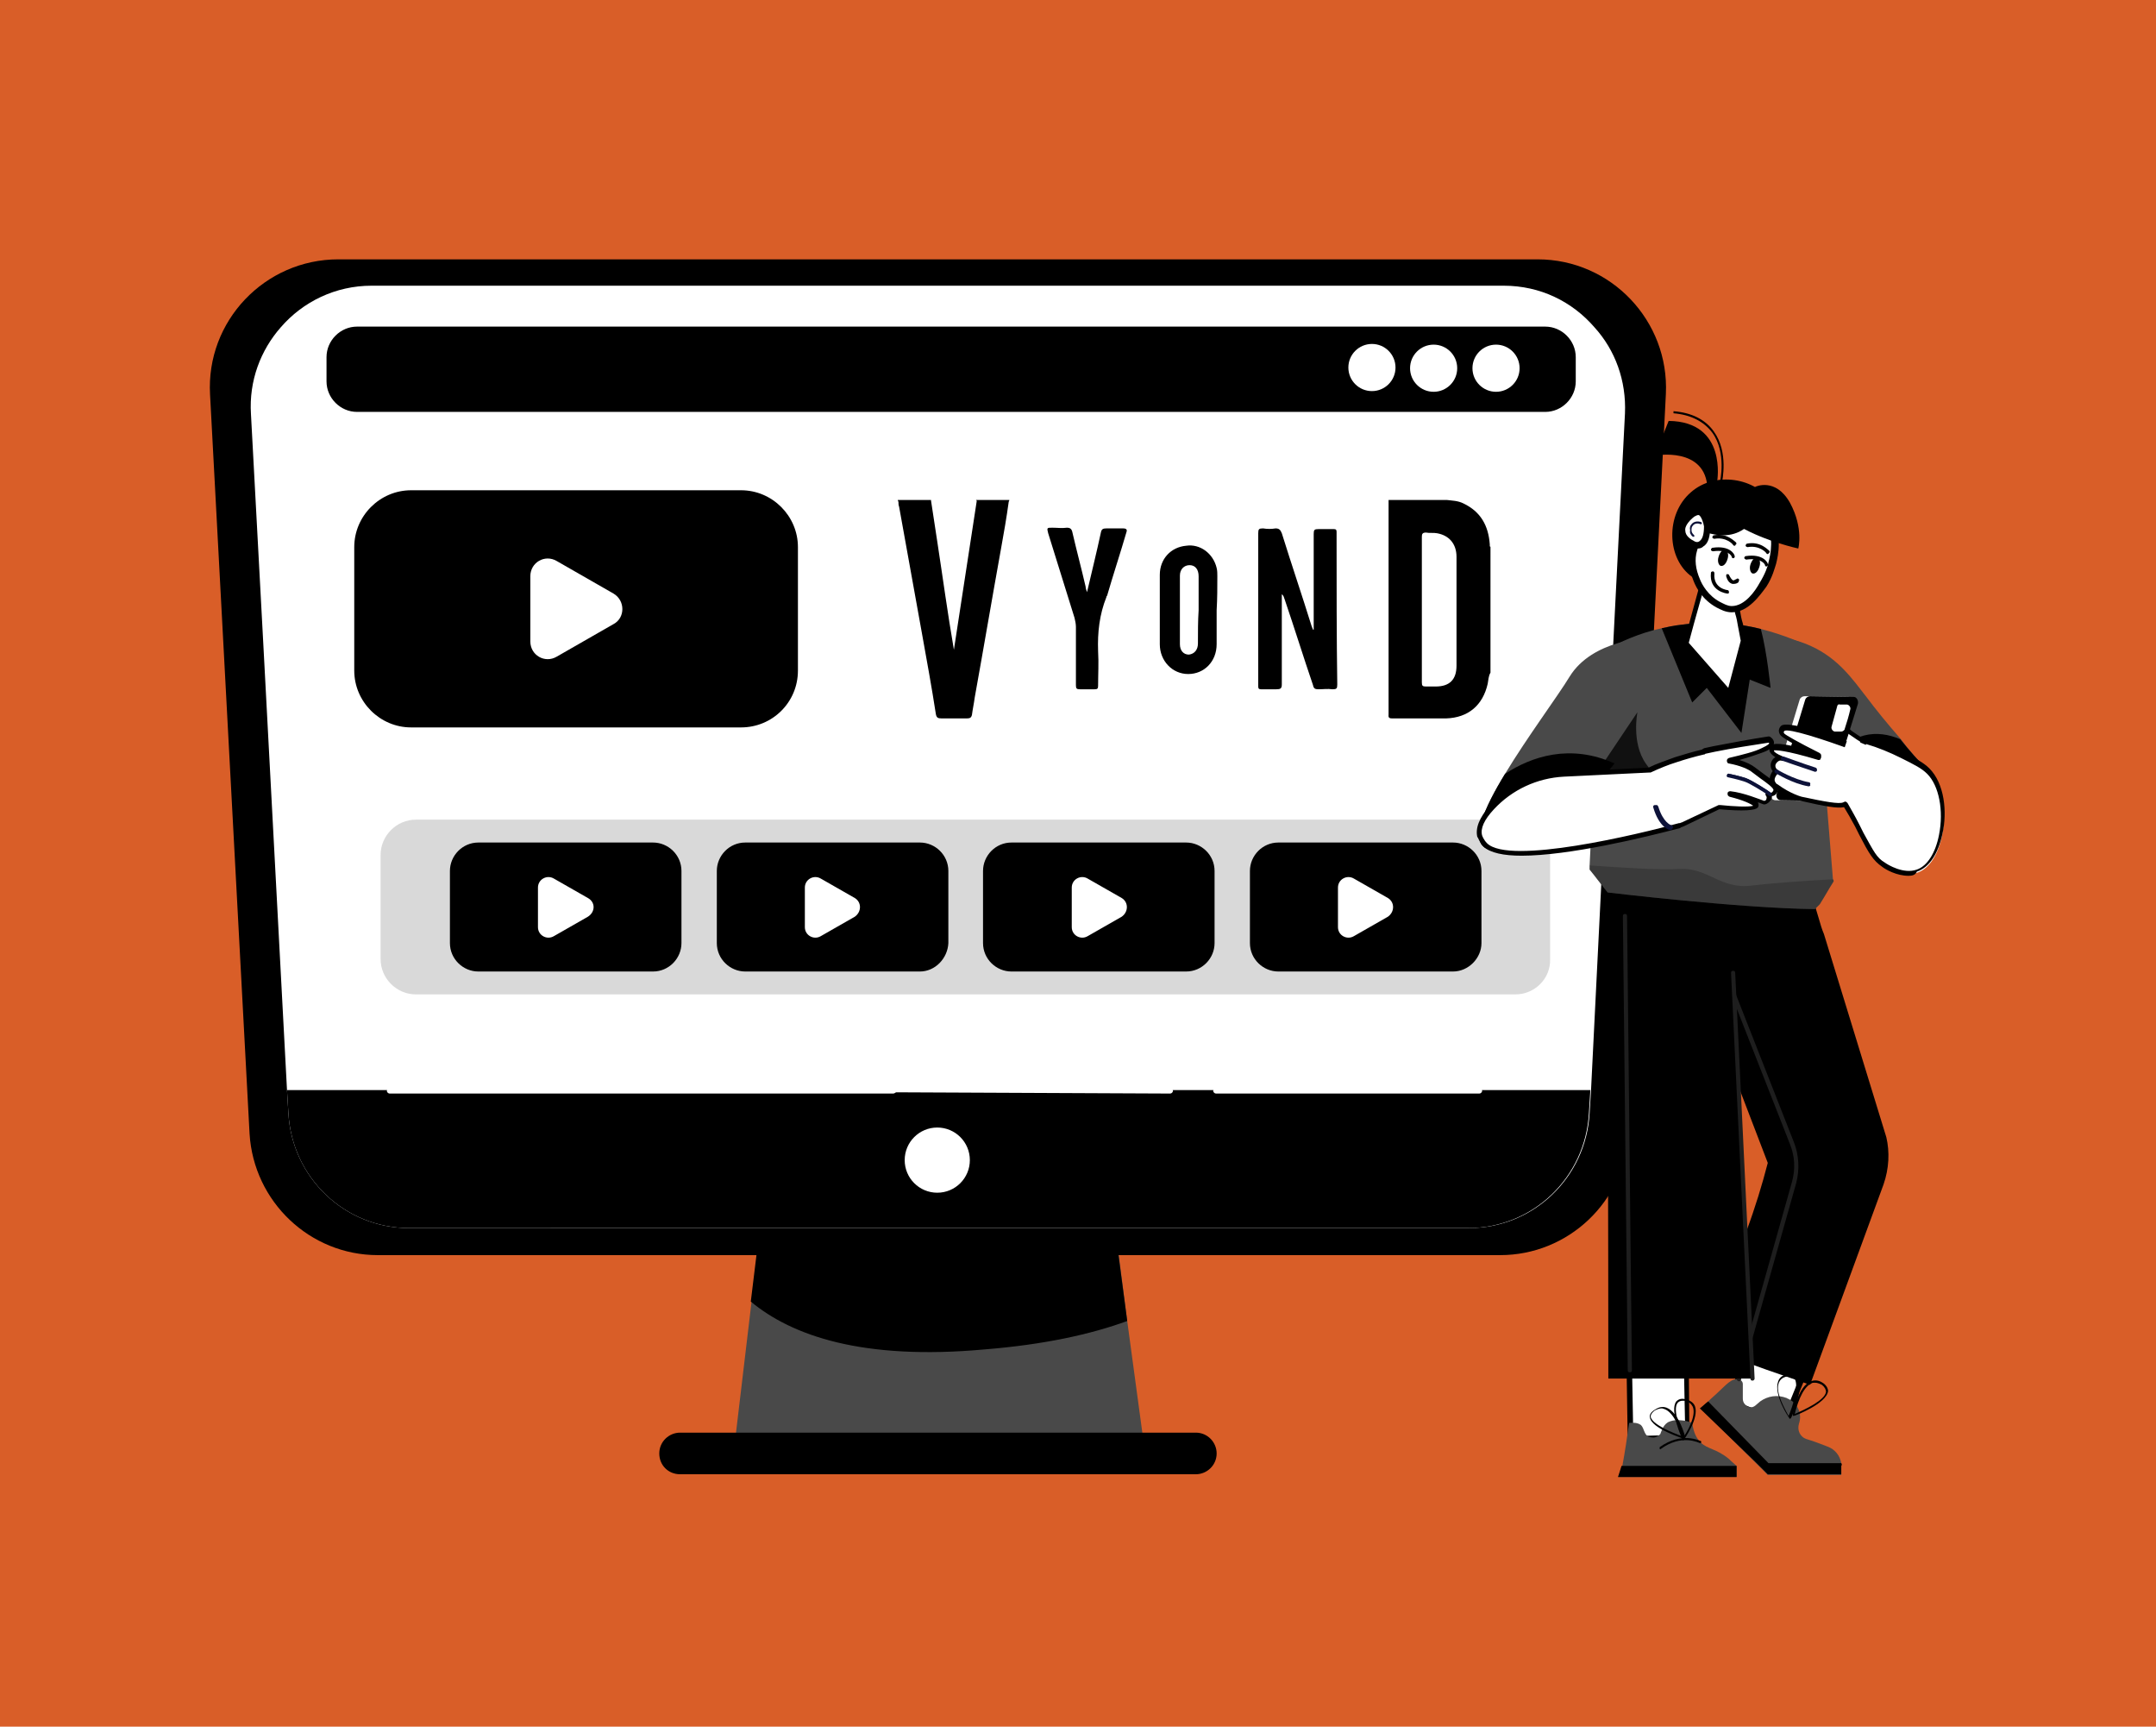 <?xml version="1.0" encoding="utf-8"?>
<!-- Generator: Adobe Illustrator 24.3.0, SVG Export Plug-In . SVG Version: 6.00 Build 0)  -->
<svg version="1.1" id="Layer_1" xmlns="http://www.w3.org/2000/svg" xmlns:xlink="http://www.w3.org/1999/xlink" x="0px" y="0px"
	 viewBox="0 0 311 249" style="enable-background:new 0 0 311 249;" xml:space="preserve">
<style type="text/css">
	.st0{fill:#D95E28;}
	.st1{fill:#494949;}
	.st2{fill:#FFFFFF;}
	.st3{opacity:0.21;}
	.st4{fill:#1E1E1E;}
	.st5{fill:#111111;}
	.st6{fill:#0D1239;}
	.st7{opacity:0.26;}
</style>
<rect x="-7.2" y="-12.9" class="st0" width="325.4" height="281.8"/>
<g>
	<g>
		<polygon class="st1" points="165.2,209.7 105.8,209.7 108.4,187.8 110.4,171.4 111.1,165.6 159.4,165.6 160,170.3 162.6,190.5 		
			"/>
	</g>
	<g>
		<path d="M162.6,190.5c-5.2,1.9-11.9,3.4-20.6,4.1c-17.6,1.6-27.8-2-33.7-6.9l2-16.4l49.6-1.1L162.6,190.5z"/>
	</g>
	<g>
		<path d="M98.1,212.6h74.4c1.6,0,3-1.3,3-3l0,0c0-1.6-1.3-3-3-3H98.1c-1.6,0-3,1.3-3,3l0,0C95.1,211.3,96.4,212.6,98.1,212.6z"/>
	</g>
	<g>
		<path d="M216.4,181H54.5c-9.8,0-17.9-7.7-18.5-17.5L30.3,56.9c-0.6-10.6,7.9-19.5,18.5-19.5h173c10.6,0,19,8.9,18.5,19.4
			l-5.4,106.6C234.4,173.3,226.2,181,216.4,181z"/>
	</g>
	<g>
		<path class="st2" d="M234.4,59.6L232.7,93l-3.2,64.3l-0.2,3.2c-0.5,9.3-8.1,16.6-17.4,16.6H59c-9.3,0-16.9-7.3-17.4-16.6l-0.2-3.3
			L38,93.2l-1.8-33.5c-0.3-4.8,1.4-9.2,4.3-12.5c3.2-3.7,7.9-6,13.1-6h163.3c5.3,0,9.9,2.3,13.1,6C233,50.5,234.6,54.9,234.4,59.6z"
			/>
	</g>
	<g>
		<path d="M229.4,157.3l-0.2,3.2c-0.5,9.3-8.1,16.6-17.4,16.6H59c-9.3,0-16.9-7.3-17.4-16.6l-0.2-3.3H154H229.4z"/>
	</g>
	<g>
		<path class="st2" d="M128.8,157.7H56.2c-0.2,0-0.4-0.2-0.4-0.4c0-0.2,0.2-0.4,0.4-0.4h72.7c0.2,0,0.4,0.2,0.4,0.4
			C129.3,157.5,129.1,157.7,128.8,157.7z"/>
	</g>
	<g>
		<path class="st2" d="M213.4,157.7h-38c-0.2,0-0.4-0.2-0.4-0.4c0-0.2,0.2-0.4,0.4-0.4h38c0.2,0,0.4,0.2,0.4,0.4
			C213.8,157.5,213.6,157.7,213.4,157.7z"/>
	</g>
	<g>
		<path class="st2" d="M168.8,157.7C168.8,157.7,168.8,157.7,168.8,157.7l-44-0.2c-0.2,0-0.4-0.2-0.4-0.4c0-0.2,0.2-0.4,0.4-0.4
			c0,0,0,0,0,0l44,0.2c0.2,0,0.4,0.2,0.4,0.4C169.2,157.5,169,157.7,168.8,157.7z"/>
	</g>
	<g>
		<circle class="st2" cx="135.2" cy="167.3" r="4.7"/>
	</g>
	<g>
		<path d="M106.9,104.9H59.3c-4.5,0-8.2-3.7-8.2-8.2V78.9c0-4.5,3.7-8.2,8.2-8.2h47.6c4.5,0,8.2,3.7,8.2,8.2v17.8
			C115.1,101.3,111.4,104.9,106.9,104.9z"/>
	</g>
	<g>
		<path class="st2" d="M88.5,85.6l-8.2-4.7c-1.7-1-3.8,0.2-3.8,2.2v9.4c0,2,2.1,3.2,3.8,2.2l8.2-4.7C90.2,89.1,90.2,86.6,88.5,85.6z
			"/>
	</g>
	<g class="st3">
		<path class="st1" d="M218.6,143.4H60c-2.8,0-5.1-2.3-5.1-5.1v-15c0-2.8,2.3-5.1,5.1-5.1h158.5c2.8,0,5.1,2.3,5.1,5.1v15
			C223.7,141.1,221.4,143.4,218.6,143.4z"/>
	</g>
	<g>
		<path d="M94.2,140.1H69c-2.2,0-4.1-1.8-4.1-4.1v-10.4c0-2.2,1.8-4.1,4.1-4.1h25.2c2.2,0,4.1,1.8,4.1,4.1V136
			C98.3,138.2,96.5,140.1,94.2,140.1z"/>
	</g>
	<g>
		<path class="st2" d="M84.8,129.5l-4.9-2.8c-1-0.6-2.3,0.1-2.3,1.3v5.7c0,1.2,1.3,1.9,2.3,1.3l4.9-2.8
			C85.9,131.5,85.9,130.1,84.8,129.5z"/>
	</g>
	<g>
		<path d="M132.7,140.1h-25.2c-2.2,0-4.1-1.8-4.1-4.1v-10.4c0-2.2,1.8-4.1,4.1-4.1h25.2c2.2,0,4.1,1.8,4.1,4.1V136
			C136.7,138.2,134.9,140.1,132.7,140.1z"/>
	</g>
	<g>
		<path class="st2" d="M123.3,129.5l-4.9-2.8c-1-0.6-2.3,0.1-2.3,1.3v5.7c0,1.2,1.3,1.9,2.3,1.3l4.9-2.8
			C124.3,131.5,124.3,130.1,123.3,129.5z"/>
	</g>
	<g>
		<path d="M171.1,140.1h-25.2c-2.2,0-4.1-1.8-4.1-4.1v-10.4c0-2.2,1.8-4.1,4.1-4.1h25.2c2.2,0,4.1,1.8,4.1,4.1V136
			C175.2,138.2,173.4,140.1,171.1,140.1z"/>
	</g>
	<g>
		<path class="st2" d="M161.8,129.5l-4.9-2.8c-1-0.6-2.3,0.1-2.3,1.3v5.7c0,1.2,1.3,1.9,2.3,1.3l4.9-2.8
			C162.8,131.5,162.8,130.1,161.8,129.5z"/>
	</g>
	<g>
		<path d="M209.6,140.1h-25.2c-2.2,0-4.1-1.8-4.1-4.1v-10.4c0-2.2,1.8-4.1,4.1-4.1h25.2c2.2,0,4.1,1.8,4.1,4.1V136
			C213.7,138.2,211.8,140.1,209.6,140.1z"/>
	</g>
	<g>
		<path class="st2" d="M200.2,129.5l-4.9-2.8c-1-0.6-2.3,0.1-2.3,1.3v5.7c0,1.2,1.3,1.9,2.3,1.3l4.9-2.8
			C201.2,131.5,201.2,130.1,200.2,129.5z"/>
	</g>
	<g>
		<path d="M222.9,59.4H83H56.5h-5c-2.4,0-4.4-2-4.4-4.4v-3.5c0-2.4,2-4.4,4.4-4.4h171.4c2.4,0,4.4,2,4.4,4.4V55
			C227.3,57.4,225.3,59.4,222.9,59.4z"/>
	</g>
	<g>
		<circle class="st2" cx="197.9" cy="53" r="3.4"/>
	</g>
	<g>
		<circle class="st2" cx="206.8" cy="53.1" r="3.4"/>
	</g>
	<g>
		<circle class="st2" cx="215.8" cy="53.1" r="3.4"/>
	</g>
	<g>
		<g>
			<g>
				<g>
					<polygon class="st2" points="249.4,202.1 253.7,191.4 262.1,193.5 257.3,205.3 					"/>
				</g>
				<path d="M253.5,191l-4.6,11.3l8.6,3.5l5.1-12.5L253.5,191z M257.1,204.8l-7.2-2.9l4.1-10.1l7.6,1.9L257.1,204.8z"/>
			</g>
		</g>
	</g>
	<g>
		<g>
			<g>
				<path class="st1" d="M245.3,203.1C245.3,203.1,245.3,203.1,245.3,203.1l8,7.9l1.7,1.7c0,0,0,0,0,0h10.6c0,0,0,0,0,0v-1.2
					c0-0.2,0-0.3,0-0.5c-0.2-1.1-0.9-2-2-2.4c-1-0.4-2.1-0.8-3.1-1.1c-0.8-0.3-1.3-1.2-1-2.2c0.5-1.4-0.2-3-1.6-3.6
					c-0.1,0-0.1-0.1-0.2-0.1c-1.3-0.5-2.7-0.3-3.8,0.5l-0.7,0.6c-0.5,0.4-1.1,0.3-1.5-0.2c-0.2-0.2-0.3-0.5-0.3-0.8v-2.1
					c0-0.3-0.2-0.6-0.6-0.7c0,0,0,0,0,0c-1-0.2-1.8,0.8-3.1,2c-0.3,0.3-0.8,0.7-1.3,1.2C246.1,202.4,245.7,202.7,245.3,203.1z"/>
			</g>
		</g>
	</g>
	<path d="M265.6,211h-10.5l-8.7-8.9c-0.4,0.3-0.8,0.7-1.2,1l8.1,7.8l1.7,1.7h1.7h8.9v-1.2C265.7,211.3,265.7,211.1,265.6,211z"/>
	<g>
		<g>
			<g>
				<path d="M258.2,204.6c0,0-0.1,0-0.1-0.1c-0.1-0.1-2.3-3.4-1.6-5.3c0.2-0.6,0.7-0.9,1.4-1.1c0.6-0.1,1.1,0,1.4,0.3
					c1.1,1.3-0.8,5.8-0.9,6C258.3,204.6,258.2,204.6,258.2,204.6C258.2,204.6,258.2,204.6,258.2,204.6z M258.3,198.4
					c-0.1,0-0.3,0-0.5,0.1c-0.6,0.1-1,0.4-1.2,0.9c-0.6,1.4,1,4,1.4,4.8c0.6-1.4,1.6-4.5,0.8-5.5
					C258.8,198.5,258.6,198.4,258.3,198.4z"/>
			</g>
		</g>
	</g>
	<g>
		<g>
			<g>
				<path d="M258.7,204.2C258.6,204.2,258.6,204.2,258.7,204.2c-0.1-0.1-0.1-0.1-0.1-0.2c0-0.2,0.8-4.1,2.6-4.8
					c0.5-0.2,1.1-0.2,1.7,0.2c0.5,0.3,0.8,0.8,0.8,1.2C263.5,202.4,258.9,204.2,258.7,204.2C258.7,204.2,258.7,204.2,258.7,204.2z
					 M261.8,199.4c-0.2,0-0.4,0-0.5,0.1c-1.4,0.6-2.2,3.5-2.4,4.4c1.4-0.6,4.4-2,4.5-3.2c0-0.3-0.2-0.7-0.6-1
					C262.4,199.5,262.1,199.4,261.8,199.4z"/>
			</g>
		</g>
	</g>
	<g>
		<g>
			<g>
				<path d="M271.7,170.8c-3.5,9.6-7.1,19.3-10.6,28.9c-2.8-1-5.6-1.9-8.3-2.9v0c-2.9-1-5.9-2-8.8-3c2.4-3.9,4.8-8.6,7.1-14.2
					c0.3-0.7,0.5-1.4,0.8-2c1.3-3.5,2.3-6.8,3.1-9.9c-1.4-3.6-2.7-7.1-4.1-10.7c0,0,0,0,0,0c-2.6-6.8-5.2-13.5-7.8-20.3
					c-0.4-1.1-0.8-2.2-1.2-3.2c-0.2-0.5-0.4-1.1-0.6-1.6c2.5-0.7,5.1-1.4,7.6-2.1c0.2-0.1,0.4-0.1,0.7-0.2c3.7-1,7.4-2,11-3
					c0.6,2,1.2,4,1.8,6c0.2,0.7,0.4,1.4,0.7,2.1c3,9.8,6,19.5,9,29.3C272.6,166.1,272.5,168.5,271.7,170.8z"/>
			</g>
		</g>
	</g>
	<g>
		<g>
			<g>
				<path class="st4" d="M250.8,199.2C250.8,199.2,250.8,199.2,250.8,199.2c-0.2-0.1-0.3-0.2-0.3-0.4l8-28.4
					c0.5-1.8,0.4-3.7-0.3-5.4l-8.4-21.4c-0.1-0.2,0-0.3,0.2-0.4c0.2-0.1,0.3,0,0.4,0.2l8.4,21.4c0.7,1.8,0.8,3.9,0.3,5.8l-8,28.4
					C251.1,199.1,251,199.2,250.8,199.2z"/>
			</g>
		</g>
	</g>
	<g>
		<polygon class="st2" points="235,195.8 243.3,196.8 243.5,207.4 235.3,207.5 		"/>
	</g>
	<path d="M243.6,196.4l-9-1l0.2,12.5l8.9-0.2L243.6,196.4z M235.6,207.1l-0.2-10.9l7.5,0.8l0.2,9.9L235.6,207.1z"/>
	<g>
		<g>
			<g>
				<path class="st1" d="M233.4,213h17.1v-1.6l0,0c-0.3-0.3-0.7-0.6-1.1-1c-1.8-1.5-3.1-1.4-4.1-2.4c-0.5-0.5-1-1.3-1.2-2.8
					c-1-0.4-1.8-0.4-2.2-0.4c-0.4,0-0.9,0.1-1.3,0.3c-0.8,0.5-1,1.5-1.1,1.7c-0.1,0.1-0.4,0.4-0.9,0.5c-0.1,0-0.4,0-0.8-0.1
					c-0.7-0.4-0.6-1.2-1.1-1.7c-0.3-0.2-0.7-0.4-1.7-0.3c-0.3,2.1-0.6,4.2-1,6.3c0,0,0,0,0,0L233.4,213z"/>
			</g>
		</g>
	</g>
	<g>
		<g>
			<g>
				<path d="M242.9,207.5C242.9,207.5,242.8,207.5,242.9,207.5c-0.2-0.1-4.7-1.5-4.9-3.1c-0.1-0.4,0.2-0.8,0.7-1.1
					c0.6-0.4,1.1-0.5,1.7-0.3c1.8,0.7,2.7,4.2,2.7,4.3C243,207.3,243,207.4,242.9,207.5C242.9,207.4,242.9,207.5,242.9,207.5z
					 M239.7,203.1c-0.3,0-0.6,0.1-1,0.3c-0.4,0.3-0.6,0.6-0.6,0.9c0.2,1.1,3.1,2.3,4.5,2.8c-0.2-0.8-1.1-3.4-2.5-3.9
					C240,203.2,239.9,203.1,239.7,203.1z"/>
			</g>
		</g>
	</g>
	<g>
		<g>
			<g>
				<path d="M242.8,207.7C242.8,207.7,242.8,207.7,242.8,207.7c-0.1,0-0.1,0-0.1-0.1c-0.1-0.2-1.9-4.2-0.9-5.5
					c0.3-0.3,0.7-0.5,1.4-0.3c0.7,0.2,1.1,0.5,1.3,1c0.6,1.7-1.5,4.7-1.6,4.8C242.9,207.7,242.8,207.7,242.8,207.7z M242.7,202
					c-0.3,0-0.5,0.1-0.7,0.3c-0.8,1,0.5,4.1,0.8,5c0.5-0.7,1.9-3,1.4-4.4c-0.2-0.4-0.5-0.7-1.1-0.9C242.9,202,242.8,202,242.7,202z"
					/>
			</g>
		</g>
	</g>
	<g>
		<g>
			<g>
				<path d="M233.4,213h17.1v-1.6l0,0h-16.6c0,0,0,0,0,0L233.4,213z"/>
			</g>
		</g>
	</g>
	<g>
		<g>
			<g>
				<path d="M239.5,209c0,0-0.1,0-0.1-0.1c0-0.1,0-0.1,0-0.2c3.2-2.3,5.8-0.9,5.9-0.9c0.1,0,0.1,0.1,0.1,0.2c0,0.1-0.1,0.1-0.2,0.1
					C245.1,208.1,242.6,206.7,239.5,209C239.5,209,239.5,209,239.5,209z"/>
			</g>
		</g>
	</g>
	<g>
		<g>
			<g>
				<path d="M252.8,198.8H232c0-22.3-0.1-44.7-0.1-67c0-2.3,0-4.7,0-7l1.9,0.1l15.4,0.8c0.1,1.3,0.1,2.6,0.2,3.9c0,0.1,0,0.1,0,0.2
					c0.1,1.6,0.2,3.1,0.2,4.7c0.1,1.1,0.1,2.1,0.2,3.2c0.2,4.8,0.5,9.7,0.7,14.5c0.1,1.6,0.2,3.2,0.2,4.8c0.3,6.9,0.7,13.7,1,20.6
					c0,0.7,0.1,1.4,0.1,2c0.3,5.7,0.6,11.5,0.9,17.2C252.8,197.4,252.8,198.1,252.8,198.8z"/>
			</g>
		</g>
	</g>
	<g>
		<g>
			<g>
				<path class="st4" d="M252.8,199.1c-0.2,0-0.3-0.1-0.3-0.3l-2.8-58.5c0-0.2,0.1-0.3,0.3-0.3c0.2,0,0.3,0.1,0.3,0.3l2.8,58.5
					C253.1,198.9,253,199.1,252.8,199.1C252.8,199.1,252.8,199.1,252.8,199.1z"/>
			</g>
		</g>
	</g>
	<g>
		<g>
			<g>
				<path class="st1" d="M278.3,111.3c-0.4,5.7-2.1,9.8-4.6,10.3c-0.5,0.1-2.2,0.1-7.5-6c-1-1.1-2.1-2.5-3.3-4.2
					c-1.8-2.5-3.7-5.6-5.4-9.4c0-3.3,0.1-6.7,0.1-10c0.9,0.2,2.2,0.5,3.7,1.2c3.9,1.8,5.9,4.7,8,7.4c1.2,1.6,2.8,3.6,4.9,6
					C275.3,108.1,276.7,109.7,278.3,111.3z"/>
			</g>
		</g>
	</g>
	<g>
		<g>
			<g>
				<path d="M278.3,111.3c-0.4,5.7-2.1,9.8-4.6,10.3c-0.5,0.1-2.2,0.1-7.5-6c-1-1.1-2.1-2.5-3.3-4.2c0.2-0.4,0.5-0.9,0.8-1.3
					c3.3-4.7,7.1-4.9,10.4-3.5C275.3,108.1,276.7,109.7,278.3,111.3z"/>
			</g>
		</g>
	</g>
	<g>
		<g>
			<g>
				<path class="st1" d="M232.9,110.1c-0.8,1-1.6,2-2.5,2.9c-6.8,6.7-11.6,11.9-16.1,9.3c-2.2-1.2-0.2-5.8,2.8-10.7
					c3.2-5.3,7.6-11.2,9.3-14c3.3-5.4,11.3-5.6,11.3-5.6C240.3,94.9,238,103.5,232.9,110.1z"/>
			</g>
		</g>
	</g>
	<g>
		<g>
			<g>
				<path class="st1" d="M264.5,127.1c-0.7,1.1-1.3,2.2-2,3.3l-0.7,0.7c-10.7-0.1-29.9-2.4-29.9-2.4c-0.9-1.1-1.7-2.2-2.6-3.3
					c0-0.2,0-0.4,0-0.6c0.3-7,0.8-14.3,1.5-21.8c0.3-3.2,0.7-6.3,1-9.4c1.9-1,4.6-2.3,7.9-3c0.9-0.2,1.8-0.4,2.8-0.5
					c4.4-0.6,8.3-0.2,11.5,0.6c3.5,0.9,6.2,2.1,7.7,2.9c0.9,11.1,1.8,22.1,2.7,33.2C264.5,126.9,264.5,127,264.5,127.1z"/>
			</g>
		</g>
	</g>
	<g>
		<g>
			<g>
				<path class="st2" d="M271.5,108.5c0,0-2.3-1.2-4.6-2.9c-2.3-1.7-3.5-2.8-3.7-1.3c-0.1,1.6,1.4,2.2,2.3,3.6
					C266.5,109.3,270.1,109.9,271.5,108.5z"/>
				<path d="M269,109.7c-0.2,0-0.4,0-0.6,0c-1.4-0.1-2.7-0.7-3.2-1.5c-0.3-0.4-0.7-0.8-1-1.2c-0.7-0.7-1.4-1.5-1.3-2.7
					c0-0.2,0.1-0.8,0.5-1c0.6-0.3,1.4,0.3,2.8,1.4c0.3,0.2,0.6,0.4,0.9,0.7c2.3,1.6,4.6,2.9,4.6,2.9c0.1,0.1,0.2,0.2,0.2,0.3
					c0,0.1,0,0.2-0.1,0.3C271.2,109.3,270.2,109.7,269,109.7z M263.7,103.9c0,0-0.1,0.1-0.1,0.4c-0.1,0.9,0.5,1.4,1.1,2.1
					c0.4,0.4,0.8,0.8,1.1,1.3c0.4,0.6,1.4,1.1,2.6,1.2c0.9,0.1,1.8,0,2.4-0.4c-0.8-0.5-2.5-1.5-4.2-2.7c-0.3-0.2-0.6-0.5-0.9-0.7
					C265,104.6,264,103.8,263.7,103.9L263.7,103.9z"/>
			</g>
		</g>
	</g>
	<g>
		<g>
			<g>
				<g>
					<path class="st2" d="M267.2,101.5L263,115c-0.1,0.3-0.4,0.5-0.7,0.5l-6.2-0.1c-0.5,0-0.8-0.5-0.6-1l4.1-13.5
						c0.1-0.3,0.4-0.5,0.7-0.5l6.3,0.1C267.1,100.5,267.4,101,267.2,101.5z"/>
				</g>
			</g>
		</g>
		<g>
			<g>
				<g>
					<path d="M268,101.5l-4.2,13.5c-0.1,0.3-0.4,0.5-0.7,0.5l-6.2-0.1c-0.5,0-0.8-0.5-0.6-1l4.1-13.5c0.1-0.3,0.4-0.5,0.7-0.5
						l6.3,0.1C267.8,100.5,268.1,101,268,101.5z"/>
				</g>
			</g>
		</g>
		<g>
			<g>
				<g>
					<path class="st2" d="M265,101.9l-0.8,2.9c-0.1,0.3,0.2,0.7,0.5,0.7l0.9,0c0.2,0,0.5-0.2,0.5-0.4c0.3-0.9,0.6-1.9,0.8-2.8
						c0.1-0.3-0.2-0.7-0.5-0.7l-1,0C265.2,101.5,265,101.7,265,101.9z"/>
				</g>
			</g>
		</g>
	</g>
	<g>
		<g>
			<g>
				<path class="st5" d="M243.9,115.5l-13.6,0.6l-0.8,0c0.1-1.3,0.3-2.7,0.4-4l6.3-9.4c0,0-0.9,4.4,1.2,7.4
					C239.4,113.1,243.9,115.5,243.9,115.5z"/>
			</g>
		</g>
	</g>
	<g>
		<g>
			<g>
				<path d="M232.9,110.1c-0.8,1-1.6,2-2.5,2.9c-6.8,6.7-11.6,11.9-16.1,9.3c-2.2-1.2-0.2-5.8,2.8-10.7
					C220.9,109.1,226.5,107.2,232.9,110.1z"/>
			</g>
		</g>
	</g>
	<g>
		<path class="st2" d="M256,110c0.2-0.4,0.7-0.7,1.2-0.5c-1.3-0.6-1.5-1-1.5-1c0-0.1,0-0.3,0-0.4c0.2-0.4,1.6-0.4,6.8,1.2
			c0-0.1,0-0.2,0-0.3c-2.9-1.4-4.9-2.5-5.2-2.9c-0.2-0.3-0.2-0.5-0.2-0.5c0,0,0-0.2,0.2-0.4c0.8-0.9,10.5,2.8,10.5,2.8
			c0.1,0.4,0.2,0.7,0.2,1.1c0.4-0.7,0.7-1.4,1.1-2.1c1.3,0.4,3.2,1,5.3,2.1c1.9,1,3,1.5,3.9,2.4c3.5,3.4,2.4,12.8-1.6,14.3
			c-2.1,0.8-4.5-0.8-4.9-1c-1.4-0.9-1.9-2-3.9-5.6c-0.6-1.2-1.2-2.2-1.7-3.1c-0.7,0.4-2.6,0-6.2-0.8c0,0-1.7-0.4-3.7-1.8
			c-0.2-0.1-0.5-0.4-0.6-0.8c-0.1-0.6,0.4-1.2,0.5-1.3C255.9,111,255.8,110.4,256,110z"/>
		<path d="M275.3,126.3c-1.7,0-3.3-0.9-3.8-1.3c-1.3-0.9-1.9-1.9-3.3-4.6l-0.6-1.2c-0.6-1.1-1.1-2-1.6-2.8c-1,0.2-2.7-0.1-6.2-0.9
			c-0.1,0-1.8-0.4-3.8-1.9c-0.2-0.1-0.6-0.4-0.7-1c-0.1-0.6,0.2-1.1,0.4-1.4c-0.3-0.4-0.4-1-0.1-1.5c0.1-0.2,0.3-0.4,0.5-0.5
			c-0.6-0.4-0.7-0.6-0.8-0.8c-0.1-0.2-0.1-0.5,0-0.7c0.2-0.4,0.8-0.8,4.6,0.2c-1.4-0.7-2.7-1.5-3-1.8c-0.3-0.3-0.3-0.7-0.3-0.7
			c0-0.1,0-0.4,0.3-0.7c0.8-0.9,7.2,1.3,10.9,2.7c0.1,0,0.2,0.1,0.2,0.2c0,0,0,0.1,0,0.1l0.6-1.2c0.1-0.2,0.3-0.2,0.4-0.2
			c1.9,0.5,3.7,1.2,5.4,2.1c2,1,3.1,1.6,3.9,2.4c2.2,2.2,2.6,6.3,1.9,9.4c-0.6,2.9-1.9,4.9-3.7,5.5
			C276.3,126.2,275.8,126.3,275.3,126.3z M266.2,115.6c0.1,0,0.2,0.1,0.3,0.2c0.5,0.9,1.1,1.9,1.7,3.1l0.6,1.2
			c1.5,2.7,1.9,3.6,3.1,4.3c0.4,0.3,2.7,1.7,4.6,1c1.5-0.5,2.7-2.4,3.2-5c0.7-3.5,0-7.1-1.7-8.8c-0.8-0.8-1.8-1.3-3.8-2.3
			c-1.6-0.8-3.3-1.5-5-2l-1,1.8c-0.1,0.1-0.2,0.2-0.4,0.2c-0.2,0-0.3-0.1-0.3-0.3c-0.1-0.3-0.1-0.6-0.2-0.8
			c-4.3-1.6-9.3-3.2-9.9-2.8c-0.1,0.1-0.1,0.2-0.1,0.2c0,0,0,0.1,0.1,0.2c0.2,0.2,1.9,1.2,5.1,2.8c0.1,0.1,0.2,0.2,0.2,0.3l0,0.3
			c0,0.1-0.1,0.2-0.1,0.3c-0.1,0.1-0.2,0.1-0.3,0.1c-5-1.5-6.1-1.4-6.4-1.4c0,0,0,0.1,0,0.1c0,0.1,0.3,0.4,1.3,0.8
			c0.2,0.1,0.2,0.3,0.2,0.4c-0.1,0.2-0.2,0.3-0.4,0.2c-0.3-0.1-0.6,0.1-0.8,0.4l0,0c-0.2,0.3-0.1,0.7,0.2,0.9
			c0.1,0.1,0.1,0.2,0.1,0.3c0,0.1,0,0.2-0.1,0.3c-0.1,0.1-0.5,0.6-0.4,1c0.1,0.3,0.3,0.5,0.4,0.5c1.9,1.4,3.5,1.8,3.5,1.8
			c3.3,0.7,5.4,1.1,6,0.8C266.1,115.6,266.1,115.6,266.2,115.6z M256,110L256,110L256,110z"/>
	</g>
	<g>
		<g>
			<g>
				<path class="st6" d="M260.9,113.2C260.9,113.2,260.9,113.2,260.9,113.2c-2.3-0.4-4.6-1.9-4.7-1.9c-0.1,0-0.1-0.1,0-0.2
					c0-0.1,0.1-0.1,0.2,0c0,0,2.3,1.4,4.5,1.8c0.1,0,0.1,0.1,0.1,0.1C261,113.1,261,113.2,260.9,113.2z"/>
				<path class="st6" d="M260.9,113.4L260.9,113.4c-2.4-0.4-4.7-1.9-4.8-1.9c-0.1-0.1-0.2-0.3-0.1-0.4c0-0.1,0.1-0.1,0.2-0.1
					c0.1,0,0.2,0,0.2,0c0,0,2.3,1.4,4.5,1.8c0.2,0,0.3,0.2,0.2,0.4C261.2,113.2,261.1,113.4,260.9,113.4z"/>
			</g>
		</g>
	</g>
	<g>
		<g>
			<g>
				<path class="st6" d="M261.8,111.1C261.8,111.1,261.8,111.1,261.8,111.1c-2.1-0.7-4.6-1.6-4.7-1.6c-0.1,0-0.1-0.1-0.1-0.2
					c0-0.1,0.1-0.1,0.2-0.1c0,0,2.6,1,4.6,1.6c0.1,0,0.1,0.1,0.1,0.2C261.9,111.1,261.9,111.1,261.8,111.1z"/>
				<path class="st6" d="M261.8,111.3L261.8,111.3c-2.1-0.7-4.7-1.6-4.7-1.6c-0.1,0-0.1-0.1-0.2-0.2c0-0.1,0-0.2,0-0.2
					c0-0.1,0.1-0.1,0.2-0.2c0.1,0,0.2,0,0.2,0c0.3,0.1,2.7,1,4.6,1.6c0.2,0.1,0.2,0.2,0.2,0.4C262.1,111.2,262,111.3,261.8,111.3z
					 M257.3,109.4C257.3,109.4,257.3,109.4,257.3,109.4S257.3,109.4,257.3,109.4z"/>
			</g>
		</g>
	</g>
	<g>
		<g>
			<g>
				<path class="st2" d="M266.6,106.3l5.2,2.3c0,0-0.4,5.8-2.5,7.1l-4.6-1c-0.5-0.1-0.8-0.6-0.6-1.1L266.6,106.3z"/>
			</g>
		</g>
	</g>
	<g>
		<g>
			<path class="st2" d="M215.3,116.4c2.7-2.9,6.4-4.6,10.4-4.8c4.1-0.2,8.3-0.4,12.4-0.6c1.1-0.5,2.4-1,3.8-1.5
				c1.4-0.5,2.7-0.8,4-1.1c0-0.1,0.1-0.1,0.2-0.1c0.5-0.1,0.9-0.2,1.4-0.3c2.7-0.6,5.3-1,7.9-1.4c0.2,0.1,0.4,0.3,0.4,0.5
				c0,0.3-0.3,0.6-1.4,1.1c-1.3,0.5-3.1,1-4.7,1.4c1.2,0.3,2.7,0.8,3.5,1.4c1.5,1.2,3.5,2.3,3.1,3.1c-0.4,0.8-1,0.4-1,0.4
				s0.6,1-0.6,1.3c0,0-2.8-1.2-4.9-1.4c0,0,0,0.1,0,0.1c1.1,0.3,3.3,1,3.7,1.6c0.6,0.9-5.3,0.3-5.3,0.3s0,0,0,0
				c-1.8,0.8-3.5,1.7-5.3,2.5c-0.1,0.1-0.2,0.1-0.3,0.1c0,0,0,0,0,0c-4.1,1.1-24.6,6.3-28.2,2.8c-0.6-0.6-0.8-1.2-0.8-1.2
				C213.1,119.3,214,117.8,215.3,116.4z"/>
			<path d="M219.5,123.4c-2.6,0-4.5-0.4-5.5-1.3c-0.6-0.6-0.8-1.4-0.9-1.4c-0.3-1.3,0.3-2.8,1.8-4.5l0,0c2.7-2.9,6.5-4.7,10.6-4.9
				l12.3-0.6c1.2-0.6,2.5-1,3.8-1.5c1.3-0.4,2.6-0.8,3.9-1.1c0.1-0.1,0.2-0.1,0.3-0.2c0.5-0.1,0.9-0.2,1.4-0.3
				c2.6-0.5,5.3-1,7.9-1.4c0.1,0,0.2,0,0.3,0.1c0.3,0.2,0.5,0.5,0.5,0.8c0,0.5-0.5,1-1.6,1.4c-0.8,0.3-2,0.7-3.4,1.1
				c1,0.3,1.8,0.7,2.3,1.1c0.4,0.3,0.8,0.6,1.2,0.9c1.3,0.9,2.5,1.8,2,2.6c-0.2,0.4-0.5,0.6-0.8,0.6c0,0,0,0,0,0
				c0,0.2,0,0.3-0.1,0.5c-0.2,0.3-0.5,0.6-0.9,0.7c-0.1,0-0.2,0-0.2,0c0,0-0.3-0.1-0.8-0.3c0,0,0,0,0,0.1c0.1,0.2,0.1,0.4,0,0.6
				c-0.3,0.5-2.2,0.6-5.6,0.3l-5.2,2.5c-0.1,0-0.2,0.1-0.3,0.1c0,0-0.1,0-0.1,0.1C237.1,120.8,226.3,123.4,219.5,123.4z
				 M215.5,116.7c-1.4,1.5-2,2.8-1.7,3.8c0,0,0.2,0.6,0.7,1.1c3.2,3.2,21.9-1.3,27.7-2.9c0,0,0,0,0.1,0c0.1,0,0.2-0.1,0.3-0.1
				l5.3-2.5c0.1,0,0.2,0,0.3,0c1.9,0.2,4,0.3,4.7,0.1c-0.4-0.3-1.4-0.8-3.4-1.3c-0.2-0.1-0.3-0.2-0.3-0.4l0-0.1
				c0-0.2,0.2-0.3,0.4-0.3c1.9,0.2,4.3,1.2,4.9,1.4c0.2-0.1,0.3-0.1,0.3-0.3c0.1-0.2,0-0.4-0.1-0.5c-0.1-0.2,0-0.3,0.1-0.4
				c0.1-0.1,0.3-0.1,0.5,0c0,0,0,0,0,0c0,0,0.1,0.1,0.2,0c0.1,0,0.2-0.1,0.3-0.3c0.2-0.3-1.1-1.2-1.8-1.7c-0.4-0.3-0.8-0.6-1.2-0.9
				c-0.6-0.5-1.8-1-3.4-1.3c-0.2,0-0.3-0.2-0.3-0.4s0.1-0.3,0.3-0.4c2.1-0.5,3.7-0.9,4.7-1.4c1.1-0.5,1.1-0.7,1.1-0.7
				c0,0,0-0.1-0.1-0.1c-2.6,0.4-5.2,0.8-7.7,1.3c-0.5,0.1-0.9,0.2-1.4,0.3c-0.1,0.1-0.1,0.1-0.2,0.1c-1.3,0.3-2.7,0.7-3.9,1.1
				c-1.3,0.4-2.5,0.9-3.8,1.5c0,0-0.1,0-0.1,0l-12.4,0.6C221.7,112.2,218.1,113.9,215.5,116.7L215.5,116.7z"/>
		</g>
		<g>
			<g>
				<g>
					<path class="st6" d="M255.3,114.6C255.3,114.6,255.2,114.6,255.3,114.6c-0.1,0-2.7-1.8-3.6-2.1c-0.9-0.3-2.3-0.6-2.4-0.6
						c-0.1,0-0.1-0.1-0.1-0.2c0-0.1,0.1-0.1,0.2-0.1c0.1,0,1.5,0.3,2.4,0.6c0.9,0.3,3.5,2,3.6,2.1c0.1,0,0.1,0.1,0,0.2
						C255.4,114.6,255.3,114.6,255.3,114.6z"/>
					<path class="st6" d="M255.3,114.8c-0.1,0-0.1,0-0.2-0.1c-0.7-0.5-2.8-1.8-3.5-2c-0.9-0.3-2.3-0.6-2.3-0.6
						c-0.1,0-0.2-0.1-0.2-0.1c0-0.1-0.1-0.2,0-0.2c0-0.1,0.1-0.2,0.1-0.2c0.1,0,0.2-0.1,0.2,0c0.1,0,1.5,0.3,2.4,0.6
						c0.9,0.3,3.4,1.9,3.6,2.1c0.2,0.1,0.2,0.3,0.1,0.5C255.5,114.7,255.4,114.8,255.3,114.8z"/>
				</g>
			</g>
		</g>
		<g>
			<g>
				<g>
					<path class="st6" d="M240.9,119.5C240.9,119.5,240.9,119.5,240.9,119.5c-0.1,0-1.5-0.5-2.2-3c0-0.1,0-0.2,0.1-0.2
						c0.1,0,0.2,0,0.2,0.1c0.7,2.4,2,2.8,2,2.8c0.1,0,0.1,0.1,0.1,0.2C241,119.5,241,119.5,240.9,119.5z"/>
					<path class="st6" d="M240.9,119.7C240.9,119.7,240.9,119.7,240.9,119.7c-0.2,0-1.6-0.5-2.4-3.2c-0.1-0.2,0-0.4,0.2-0.4
						c0.1,0,0.2,0,0.3,0c0.1,0,0.1,0.1,0.2,0.2c0.7,2.3,1.8,2.7,1.9,2.7c0.2,0.1,0.3,0.2,0.2,0.4
						C241.2,119.6,241.1,119.7,240.9,119.7z"/>
				</g>
			</g>
		</g>
	</g>
	<g>
		<g>
			<g>
				<path class="st4" d="M235.1,197.9c-0.2,0-0.3-0.1-0.3-0.3l-0.7-65.5c0-0.2,0.1-0.3,0.3-0.3c0,0,0,0,0,0c0.2,0,0.3,0.1,0.3,0.3
					l0.7,65.5C235.4,197.8,235.3,197.9,235.1,197.9C235.1,197.9,235.1,197.9,235.1,197.9z"/>
			</g>
		</g>
	</g>
	<g>
		<g>
			<g>
				<path d="M255.4,99.2l-3-1.2l-1.2,7.7l-5-6.5l-2.1,2.1l-4.4-10.7c0.9-0.2,1.8-0.4,2.8-0.5c4.4-0.6,8.3-0.2,11.5,0.6
					C254.9,94.1,255.4,99.2,255.4,99.2z"/>
			</g>
		</g>
	</g>
	<g class="st7">
		<g>
			<g>
				<path class="st5" d="M264.5,127.1c-0.7,1.1-1.3,2.2-2,3.3l-0.7,0.7c-10.7-0.1-29.9-2.4-29.9-2.4c-0.9-1.1-1.7-2.2-2.6-3.3
					c0-0.2,0-0.4,0-0.6c4.3,0.3,10.4,0.7,13,0.5c4.1-0.2,5.9,3,10.4,2.4c2.5-0.3,7.6-0.7,11.7-0.9
					C264.5,126.9,264.5,127,264.5,127.1z"/>
			</g>
		</g>
	</g>
	<path class="st2" d="M251.5,92.4c-0.7,2.5-1.4,5-2,7.6c-2.1-2.4-4.2-4.8-6.2-7.2c1.1-3.9,2.2-7.9,3.3-11.8c0.4,0.3,0.9,0.5,1.4,0.8
		c0.1,0.1,0.2,0.1,0.3,0.1c0.5,0.2,0.9,0.4,1.3,0.6c0.2,0.9,0.4,1.9,0.6,2.8c0.2,1.1,0.4,2.1,0.6,3.2c0.2,0.8,0.3,1.6,0.5,2.3
		C251.3,91.3,251.4,91.8,251.5,92.4z"/>
	<path d="M249.6,100.7l-0.5-0.5c-2.1-2.4-4.2-4.8-6.2-7.2l-0.1-0.2l0.1-0.2c1.1-3.8,2.1-7.7,3.2-11.5l0.2-0.8l0.4,0.2
		c0.4,0.3,0.9,0.5,1.3,0.7c0.1,0,0.2,0.1,0.3,0.1c0.4,0.2,0.8,0.4,1.3,0.6l0.2,0.1l0.3,1.5c0.1,0.5,0.2,1,0.3,1.5l0.2,1.1
		c0.1,0.7,0.3,1.3,0.4,2c0.1,0.6,0.2,1.2,0.4,1.8l0.5,2.3L249.6,100.7z M243.6,92.7c1.9,2.2,3.8,4.3,5.7,6.5l1.8-6.8l-0.4-2.1
		c-0.1-0.6-0.2-1.2-0.4-1.8c-0.1-0.7-0.3-1.3-0.4-2l-0.2-1.1c-0.1-0.5-0.2-1-0.3-1.5l-0.2-1.1c-0.4-0.2-0.8-0.4-1.2-0.6
		c-0.1,0-0.2-0.1-0.3-0.1c-0.3-0.2-0.6-0.3-1-0.5C245.7,85.2,244.6,88.9,243.6,92.7z"/>
	<g>
		<g>
			<path d="M247.7,69.4c0,0,1.5-8.6-7-8.7l-2,5c0,0,7.4-1.4,7.6,4.8L247.7,69.4z"/>
		</g>
	</g>
	<g>
		<g>
			<path d="M248.1,69.5l0.3,0.1c0-0.2,1-4.4-1.2-7.4c-1.2-1.7-3.2-2.7-5.8-2.9l0,0.3c2.5,0.2,4.4,1.2,5.6,2.8
				C249.1,65.3,248.1,69.5,248.1,69.5z"/>
		</g>
	</g>
	<g>
		<g>
			<path d="M255.7,79.8c0.2-0.4,1.8-4.2-0.1-7.3c-2.3-3.6-8.2-4.6-11.7-1.5c-3.7,3.2-3.5,9.6,0.2,12.2
				C247.3,85.6,253,84.4,255.7,79.8z"/>
		</g>
	</g>
	<path class="st2" d="M244.3,79.2c-0.6,2.1,0.2,3.9,0.4,4.4c0.3,0.7,1.1,2.5,3.1,3.5c0.7,0.4,1.2,0.7,2,0.7c2.2,0,3.8-2.4,4.5-3.5
		c1-1.5,1.3-2.8,1.4-3.2c0.3-1.2,1-4.2-0.7-5.9c-1.1-1.1-2.8-1.1-3.7-1.1C248.5,74.3,245.2,76.1,244.3,79.2z"/>
	<path d="M249.8,88.3C249.8,88.3,249.8,88.3,249.8,88.3c-0.9,0-1.6-0.4-2.2-0.7c-2-1.1-2.9-2.8-3.3-3.8c-0.7-1.7-0.8-3.3-0.4-4.7v0
		c0.9-3.4,4.5-5.3,7.5-5.3c0.9,0,2.7-0.1,4,1.2c1.8,1.9,1.1,5.1,0.8,6.3c-0.2,0.6-0.5,1.9-1.4,3.3C253.9,85.8,252.2,88.3,249.8,88.3
		z M244.8,79.4c-0.4,1.3-0.2,2.7,0.4,4.1c0.3,0.8,1.2,2.4,2.9,3.3c0.6,0.3,1.1,0.6,1.7,0.6c0,0,0,0,0,0c1.9,0,3.4-2.2,4-3.3
		c0.8-1.3,1.2-2.4,1.3-3c0.3-1.1,0.9-4-0.5-5.4c-1-1-2.6-1-3.3-0.9C248.7,74.8,245.6,76.4,244.8,79.4L244.8,79.4z"/>
	<path class="st2" d="M246.2,75.9c0,0-0.4-3.1-2.2-1.6c-1.8,1.4-2.3,3,0.2,4.3C244.3,78.6,246.3,79.4,246.2,75.9z"/>
	<path d="M244.8,79.1c-0.3,0-0.6-0.1-0.7-0.1c-1.2-0.6-1.9-1.3-2-2.2c-0.1-0.9,0.5-1.9,1.7-2.9c0.7-0.6,1.3-0.5,1.6-0.4
		c1,0.4,1.3,2.1,1.3,2.3l0,0.1c0,1.5-0.3,2.5-1,2.9C245.4,79.1,245.1,79.1,244.8,79.1z M244.5,78.1c0,0,0.4,0.2,0.7-0.1
		c0.4-0.3,0.6-1,0.6-2.1c-0.1-0.6-0.4-1.4-0.7-1.6c-0.2-0.1-0.5,0.1-0.7,0.2c-0.9,0.7-1.4,1.5-1.3,2
		C243.1,77.3,243.9,77.8,244.5,78.1C244.5,78.1,244.5,78.1,244.5,78.1z"/>
	<g>
		<g>
			<path class="st6" d="M244.2,77.4c0.1,0,0.1,0,0.2,0c0-0.1,0-0.1,0-0.2c-0.2-0.2-0.4-0.4-0.4-0.7c0-0.3,0-0.5,0.2-0.7
				c0.2-0.3,0.7-0.4,1.1-0.2c0.1,0,0.1,0,0.2-0.1c0-0.1,0-0.1-0.1-0.2c-0.5-0.2-1.1-0.1-1.4,0.3c-0.2,0.2-0.3,0.5-0.2,0.9
				C243.7,76.8,243.9,77.2,244.2,77.4C244.2,77.4,244.2,77.4,244.2,77.4z"/>
		</g>
	</g>
	<g>
		<g>
			<path d="M254.1,72.5c0,0-1.5,6.3-7.9,4.3c0,0,0-2.8,1.8-5S254.1,72.5,254.1,72.5z"/>
		</g>
	</g>
	<g>
		<g>
			<path d="M253.2,70.2c0,0,2.9-1.4,5,2.3c2,3.7,1.2,6.6,1.2,6.6s-4.7-1-8.5-3.2L253.2,70.2z"/>
		</g>
	</g>
	<g>
		<g>
			<g>
				<path d="M247.9,80.3c-0.2,0.6,0,1.2,0.3,1.3c0.4,0.1,0.8-0.3,1-1c0.2-0.6,0-1.2-0.3-1.3C248.5,79.2,248.1,79.6,247.9,80.3z"/>
			</g>
		</g>
		<g>
			<g>
				<path d="M252.5,81.4c-0.2,0.6,0,1.2,0.3,1.3c0.4,0.1,0.8-0.3,1-1c0.2-0.6,0-1.2-0.3-1.3C253.1,80.3,252.7,80.8,252.5,81.4z"/>
			</g>
		</g>
		<g>
			<path d="M250.2,78.7c-0.1,0-0.1,0-0.2-0.1c0-0.1-1-1.2-2.7-0.9c-0.1,0-0.3-0.1-0.3-0.2c0-0.1,0.1-0.3,0.2-0.3c2-0.4,3.1,1,3.2,1
				c0.1,0.1,0.1,0.3,0,0.3C250.3,78.7,250.3,78.7,250.2,78.7z"/>
		</g>
		<g>
			<path d="M255,79.9c-0.1,0-0.1,0-0.2-0.1c0-0.1-1-1.2-2.7-0.9c-0.1,0-0.3-0.1-0.3-0.2c0-0.1,0.1-0.3,0.2-0.3c2-0.4,3.1,1,3.2,1
				c0.1,0.1,0.1,0.3,0,0.3C255.1,79.8,255.1,79.9,255,79.9z"/>
		</g>
		<g>
			<path d="M250.1,84.2c-0.1,0-0.1,0-0.2,0c-0.4-0.1-0.7-0.4-0.9-1.1c0-0.1,0-0.3,0.1-0.3c0.1,0,0.3,0,0.3,0.1
				c0.2,0.4,0.4,0.7,0.6,0.8c0.2,0,0.4-0.2,0.5-0.2c0.1-0.1,0.2-0.1,0.3,0c0.1,0.1,0.1,0.2,0,0.3C250.9,83.9,250.6,84.2,250.1,84.2z
				"/>
		</g>
		<g>
			<path d="M250,80.5c-0.1,0-0.2-0.1-0.2-0.2c0-0.1-0.5-1.1-2.7-0.8c-0.1,0-0.3-0.1-0.3-0.2s0.1-0.3,0.2-0.3c2.6-0.4,3.2,1,3.2,1.1
				C250.3,80.3,250.2,80.5,250,80.5C250.1,80.5,250.1,80.5,250,80.5z"/>
		</g>
		<g>
			<path d="M254.8,81.7c-0.1,0-0.2-0.1-0.2-0.2c0-0.1-0.5-1.1-2.7-0.8c-0.1,0-0.2-0.1-0.3-0.2c0-0.1,0.1-0.3,0.2-0.3
				c2.6-0.4,3.2,1,3.2,1.1C255.1,81.5,255,81.6,254.8,81.7C254.9,81.7,254.8,81.7,254.8,81.7z"/>
		</g>
		<g>
			<path d="M249.2,85.6C249.1,85.6,249.1,85.6,249.2,85.6c-0.1,0-2.7-0.3-2.4-3c0-0.1,0.1-0.2,0.3-0.2c0.1,0,0.2,0.1,0.2,0.3
				c-0.2,2.2,1.9,2.4,1.9,2.4c0.1,0,0.2,0.1,0.2,0.3C249.4,85.6,249.3,85.6,249.2,85.6z"/>
		</g>
	</g>
	<g>
		<path d="M215,79.7C215,79.7,215,79.7,215,79.7C215,79.7,215,79.7,215,79.7l0-0.8c0,0,0-0.1-0.1-0.1c0,0,0,0,0,0c0-0.1,0-0.2,0-0.3
			c-0.2-2.7-1.3-4.7-3.8-5.9c-0.8-0.4-1.6-0.4-2.4-0.5h-0.5c0,0,0,0,0,0c-2.6,0-5.3,0-7.9,0c0,0,0,0.1,0,0.1c0,0,0,0,0,0
			c0,4.1,0,8.2,0,12.3c0,6.2,0,12.3,0,18.5c0,0.3-0.1,0.6,0.5,0.6c2.6,0,5.2,0,7.8,0c3.2-0.1,5.3-1.9,6-5c0.1-0.5,0.1-1.1,0.4-1.6
			v-1.1c0,0,0,0,0,0c0,0,0,0,0,0C215,90.4,215,85.1,215,79.7z M210.1,96c0,2-1,3-3,3c-0.5,0-0.9,0-1.4,0c-0.5,0-0.6-0.1-0.6-0.6
			c0-2.7,0-5.3,0-8v-2.5c0-3.5,0-7,0-10.5c0-0.4,0.1-0.6,0.6-0.6c0.5,0.1,1.1,0,1.6,0.1c1.7,0.3,2.8,1.5,2.8,3.4c0,3.3,0,6.6,0,9.9
			C210.1,92.1,210.1,94.1,210.1,96z"/>
		<path d="M140.9,72.2c-1.1,7.2-2.2,14.3-3.3,21.5c-0.9-5.2-1.6-10.4-2.4-15.6c-0.3-2-0.6-3.9-0.9-5.9c0,0,0-0.1,0-0.1
			c-1.6,0-3.2,0-4.8,0c0,0.1,0.1,0.2,0.1,0.3l0,0c0,0.2,0,0.4,0.1,0.7c1.1,6.1,2.2,12.2,3.3,18.3c0.7,3.9,1.4,7.7,2,11.6
			c0.1,0.5,0.3,0.6,0.8,0.6c1.2,0,2.5,0,3.7,0c0.4,0,0.6-0.1,0.7-0.5c0.1-0.8,0.3-1.7,0.4-2.5c1.3-7.2,2.5-14.3,3.8-21.5
			c0.4-2.2,0.8-4.5,1.1-6.7l0,0c0-0.1,0.1-0.2,0.1-0.3c-1.6,0-3.2,0-4.8,0C140.8,72.1,140.8,72.2,140.9,72.2z"/>
		<path d="M192.8,77.8c0-0.4,0-0.8,0-1.1c0-0.3-0.1-0.4-0.4-0.4c-0.7,0-1.5,0-2.2,0c-0.6,0-0.7,0.1-0.7,0.7c0,4.6,0,9.2,0,13.8
			c0,0-0.1,0-0.1,0c-0.1-0.2-0.1-0.3-0.2-0.5c-1.4-4.5-2.9-8.9-4.3-13.4c-0.2-0.5-0.4-0.7-0.9-0.7c-0.6,0.1-1.2,0.1-1.8,0
			c-0.6,0-0.7,0.1-0.7,0.7c0,7.3,0,14.5,0,21.8c0,0.1,0,0.2,0,0.3c0,0.3,0.1,0.4,0.4,0.4c0.7,0,1.5,0,2.2,0c0.6,0,0.8-0.1,0.8-0.7
			c0-4.1,0-8.2,0-12.3c0-0.2,0-0.4,0-0.7c0.3,0.2,0.3,0.5,0.4,0.7c1.4,4.1,2.7,8.3,4.1,12.4c0.1,0.5,0.3,0.6,0.8,0.6
			c0.7,0,1.3-0.1,2,0c0.6,0,0.7-0.1,0.7-0.7C192.8,91.8,192.8,84.8,192.8,77.8z"/>
		<path d="M162,76.2c-0.8,0-1.6,0-2.4,0c-0.5,0-0.7,0.1-0.8,0.6c-0.6,2.8-1.3,5.6-2,8.6c-0.1-0.3-0.2-0.6-0.2-0.8
			c-0.6-2.6-1.3-5.2-1.9-7.8c-0.1-0.5-0.3-0.7-0.8-0.7c-0.7,0.1-1.4,0-2.1,0c-0.8,0-0.8,0-0.6,0.8c1.3,4.1,2.5,8.1,3.8,12.2
			c0.1,0.4,0.2,0.9,0.2,1.3c0,2.8,0,5.6,0,8.4c0,0.5,0.1,0.6,0.6,0.6c0.7,0,1.4,0,2.1,0c0.4,0,0.5-0.1,0.5-0.5c0-1.7,0.1-3.3,0-5
			c-0.1-2.7,0.2-5.3,1.2-7.8c0-0.1,0-0.1,0.1-0.2c0.9-3.1,1.9-6.1,2.8-9.2C162.6,76.4,162.5,76.2,162,76.2z"/>
		<path d="M175.6,83.1c0-0.4,0-0.8-0.1-1.2c-0.5-2.1-2.4-3.5-4.4-3.2c-2.2,0.2-3.8,1.9-3.8,4.2c0,3.3,0,6.7,0,10
			c0,2.4,1.8,4.3,4.1,4.3c2.3,0,4.1-1.8,4.1-4.3c0-1.6,0-3.2,0-4.9C175.6,86.3,175.6,84.7,175.6,83.1z M172.8,92.8
			c0,0.9-0.5,1.5-1.3,1.6c-0.8,0-1.3-0.6-1.3-1.5c0-3.3,0-6.6,0-9.9c0-0.9,0.6-1.5,1.4-1.5c0.8,0,1.3,0.6,1.3,1.6c0,1.6,0,3.3,0,4.9
			C172.8,89.5,172.8,91.2,172.8,92.8z"/>
	</g>
</g>
</svg>
